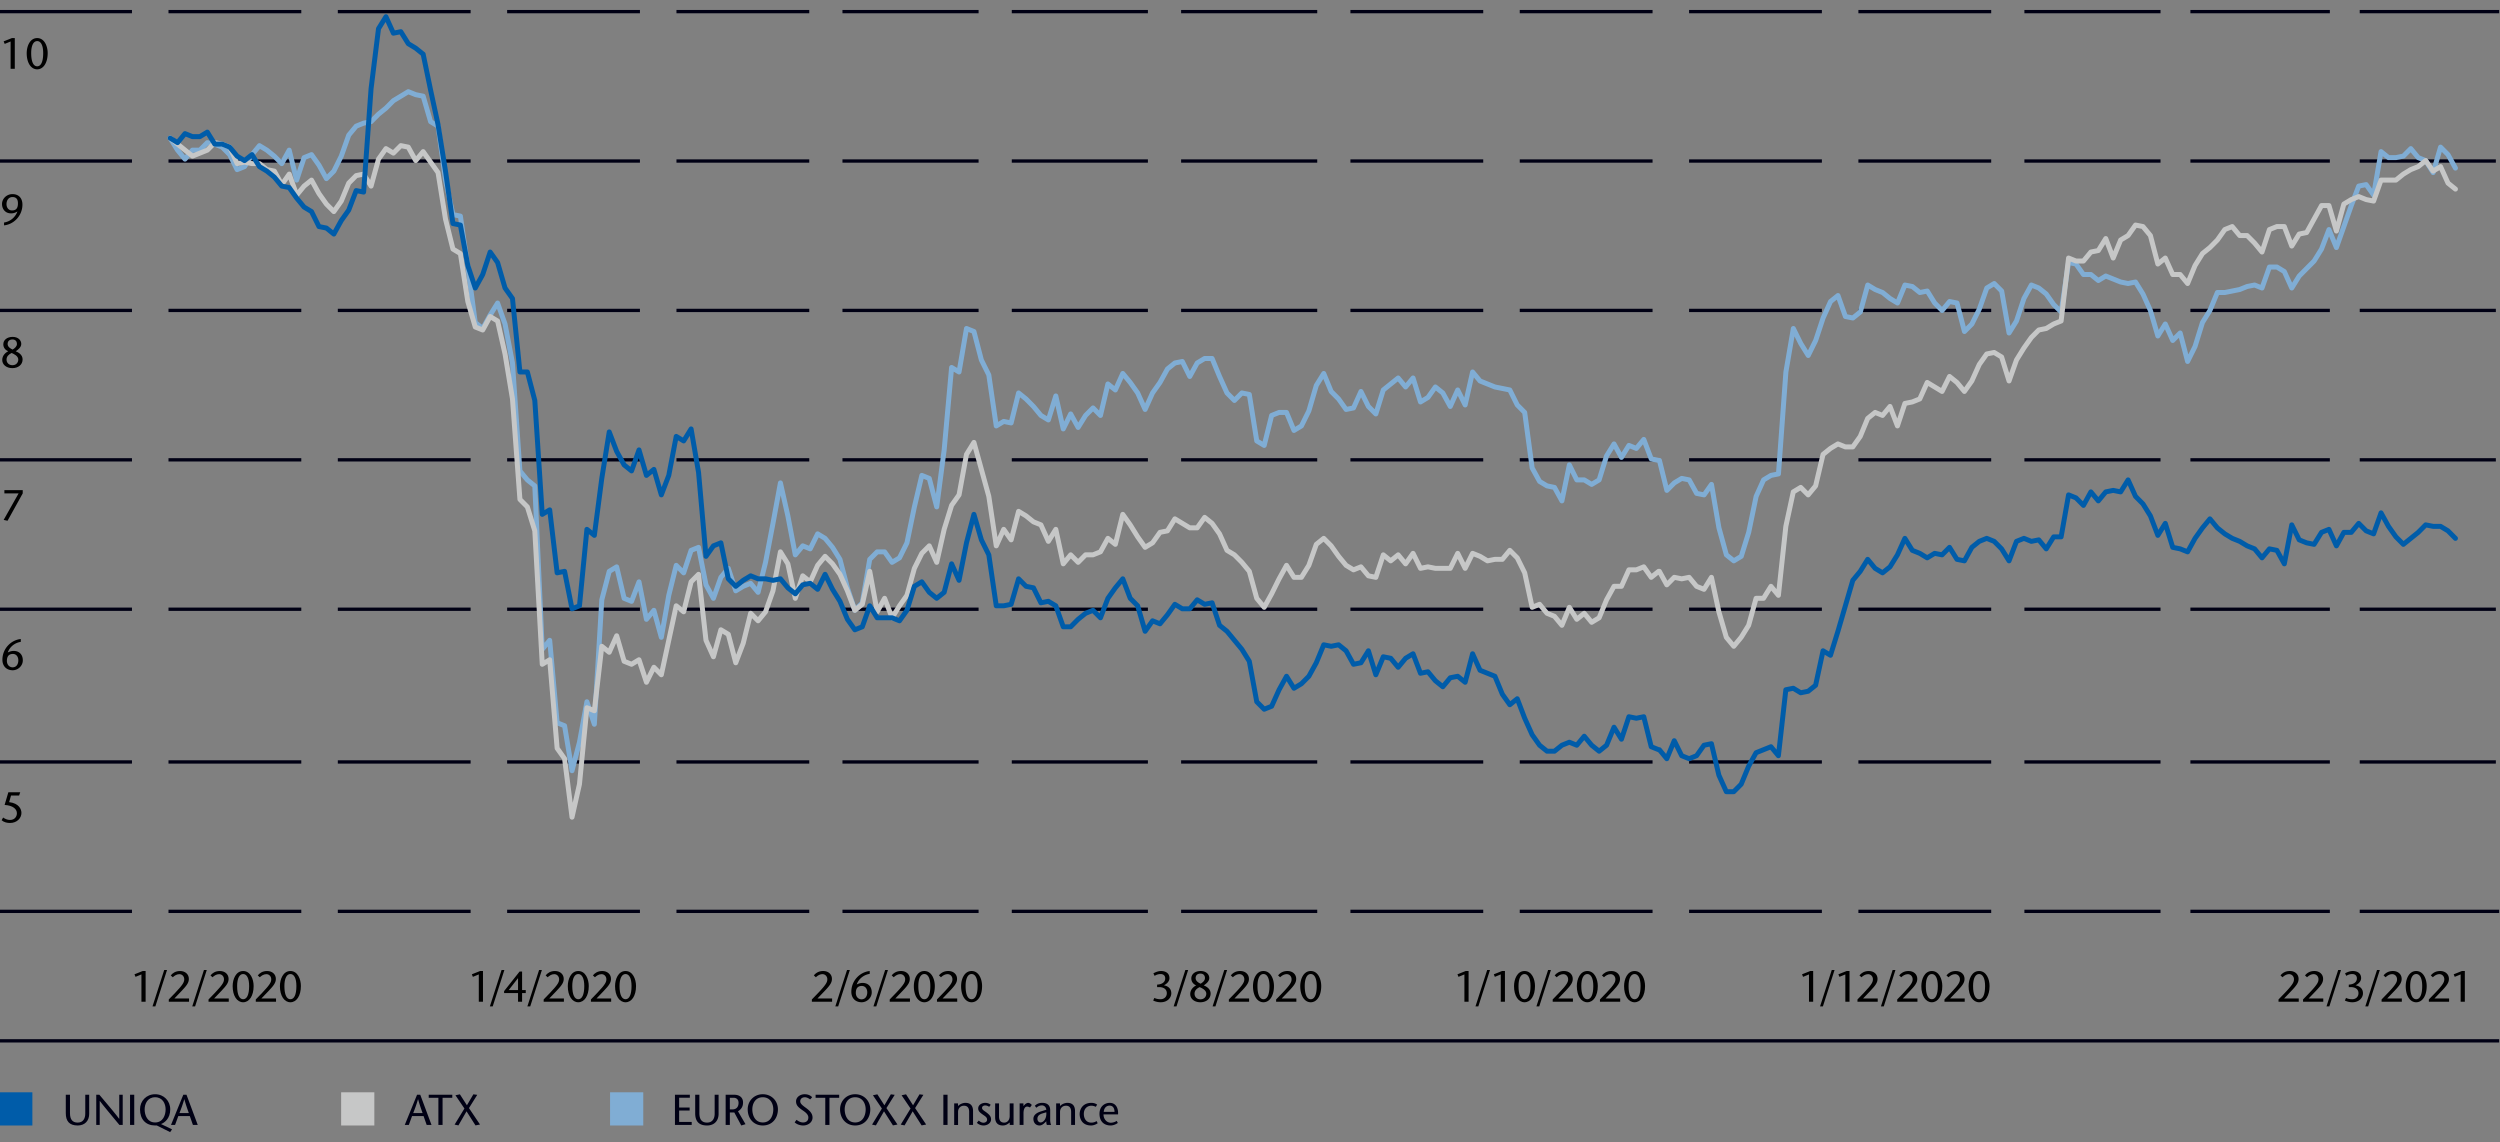 <svg version="1.0" xmlns="http://www.w3.org/2000/svg" xmlns:xlink="http://www.w3.org/1999/xlink" width="753" height="344" viewBox="0 0 753 344"><rect x="0" y="0" width="753" height="344" fill="#808080" stroke="none"/><style>.st16{fill:none;stroke:#000014;stroke-miterlimit:10}.st18{fill:#000014}.st55,.st56,.st57{fill:none;stroke:#80add4;stroke-width:1.5;stroke-linecap:round;stroke-miterlimit:10}.st56,.st57{stroke:#c6c7c7}.st57{stroke:#005ca9}.st67{display:inline}</style><g id="Grafik"><path class="st16" d="M-.25 313.5h753"/><path fill="#005ca9" d="M-.25 329h10v10h-10z"/><path fill="#c6c7c7" d="M102.75 329h10v10h-10z"/><path fill="#80add4" d="M183.75 329h10v10h-10z"/><g id="europakarte"><defs><path id="SVGID_1_" d="M828.25-461h752V543h-752z"/></defs><clipPath id="SVGID_2_"><use xlink:href="#SVGID_1_" overflow="visible"/></clipPath><g stroke="#fff" stroke-linecap="round" stroke-linejoin="round" stroke-miterlimit="10" clip-path="url(#SVGID_2_)"><path d="M812.388 211.406c7.321-1.933 8.792 8.807 1.689 9.187-5.619-.372-8.116-7.491-1.689-9.187m-77.681 12.649c-.188-.463-.364-6.235.844-4.946 1.468 1.565.209 4.882 1.534 7.016-1-.749-2.156-1.522-2.378-2.07M851.309-29.226c-2.682-.549-6.117-.594-8.643-1.651-.728-.305-1.985-.109-2.612-.624-1.023-.839-.905-3.87-1.866-4.441-2.692-1.598-12.472 4.158-13.836 2.12-.365-1.092-.834-8.308-4.927-6.505-1.385.61-.51 3.308-.972 3.507-3.545 1.533-5.025-7.946-7.737-10.913-2.205-2.413-5.317-3.988-8.758-4.556-3.28-.54-7.013.679-9.091.221-.781-.172-3.305-2.236-4.7-2.606-3.129-.83-5.553.936-8.054.471-5.551-1.031-.154-.836-3.207-3.573-1.949-1.747-1.542-1.278-3.993-2.906a5.346 5.346 0 011.419-1.414c-.35-1.554-1.023-2.084-2.018-1.591.532.713-3.112-1.582-3.126-1.591-1.292-.717-2.048-1.889-3.609-2.6-1.415-.645-4.519.281-5.438-1.641-1.066-2.229 1.447-3.286 1.419-5.301-.019-1.382-2.436-1.711-2.484-3.18-.068-2.103 5.87-9.163.801-7.187-3.314 1.293-4.203 6.602-8.336 8.057-2.331.821-9.547 1.375-11.238-.992-1.807-2.526 1.629.437 1.079-3.589l1.021-2.297a3.417 3.417 0 00-1.997-1.44c.123-2.66 3.344-6.116 1.549-8.731-3.416-4.974-12.351.284-15.071-4.76-.736-1.363.934-3.58-.426-5.079-1.332-1.47-2.801-.768-4.408-1.106-4.366-.915-5.412-.233-6.458-5.141-.517-2.429.554-9.125-3.342-9.79-3.366-.575-4.4 4.557-8.413 3.659-6.603-1.479-6.48-13.145-7.197-18.15-7.5 1.321-24.254-.483-28.827 7.016-1.803 2.956-1.748 8.726-2.283 12.076-.343 2.139-1.167 4.794-1.014 6.967.092 1.298 1.616 3.049 1.616 3.628 0 .462-2.113-.517-2.128 0-.086 2.725-.764 2.178.088 4.959 1.22 3.984 4.114 2.604-.754 5.688-1.7 1.076-4.332 1.464-6.246 2.6-1.936 1.147-3.423 2.619-5.524 3.52-2.617 1.122-5.566 1.567-8.342 2.118-6.58 1.304-15.637 1.344-21.441 5.031-4.969 3.155-8.312 12.457-.352 13.899-8.508 0-11.061 8.173-19.334 3.946-4.659-2.381-8.395-4.356-13.657-5.975-1.726-.531-7.314-3.512-9.186-3.022.694-.182 4.01 2.84 3.768 3.609-.31.985-4.874.207-5.327-.131-1.308-.978-1.881-4.986-2.277-6.513-.949-3.658-.197-3.938.384-6.228.784-3.094 3.542-3.535-1.658-5.046-2.805-.815-13.959 2.193-16.675-2.056.581 1.705 1.311 3.44 1.172 5.159-.092 1.139-1.738 2.764-1.905 4.424-.381 3.765 1.38 3.396 2.571 5.825.543 1.11 1.481 3.163 2.113 4.241.383.654 1.113 3.104 1.215 3.43.267.844 1.244-.138 1.104 2.919-.069 1.524-1.774 5.029-2.126 6.727.057-.277-.226 2.824-.43 4.065-.872 5.315-1.313 4.98 1.937 9.012 1.928 2.39 5.493 4.847 1.135 5.844-.428.098-11.056-1.321-10.935-1.25-1.566-.901-2.121-5.797-3.575-5.805-2.746-.014-.557 8.687-5.422 9.2-3.651.385-3.9-2.699-4.859-5.286-1.456-3.929-.073-5.523-4.591-4.529-.491.108-10.459 6.25-10.288 6.42-1.699-3.383-3.967-14.153-7.46-15.739-1.423-.645-3.222 1.184-2.75 1.434-2.201-1.166-.852-4.05-2.916-5.485.256.178-9.309-.05-8.672-.301-3.048 1.201-.776 4.025-2.837 5.829-3.133 2.744-3.663-2.433-6.233-2.581-3.409-.197-1.321 4.121-3.189 4.121-3.71-1.232-.328-5.415-5.676-5.405.164 0-9.104 3.91-8.802 2.641.681-2.857 2.33-2.113-1.699-2.233-2.718-.08-8.171 1.963-10.42 3.299-3.401 2.02-7.387 8.693-1.464 10.497 3.557 1.083 8.884-4.527 11.857-3.175 2.677 1.216-3.12 2.487-3.263 2.723-2.194 3.658 1.781 3.039 5.085 4.182-2.585-.765-6.294-.011-8.677-.865 1.226 2.036 5.322 6.715 5.322 9.188 0-2.194-15.684-.074-14.544 1.061 4.785 2.979 6.795.938 8.624 7.007.626 2.075-1.478 3.894.599 5.716 1.439 1.262 4.794.438 6.136-.497 2.151-1.498 1.716-4.96 5.526-3.259 2.946 1.316 1.079 3.505 3.007 5.589 2.425 2.617 5.34 1.457 8.357 3.887 3.241 2.609 3.128 3.828 6.443 4.074 1.564.117 4.378-5.316 7.539-.905 1.719 2.4-.369 6.228-.823 8.782 0-2.924 4.796-.48 6.044-.511 1.917-.049 3.681-.904 5.309-.904.441.439.494 2.371 1.564 2.036-13.107 8.939 6.457 1.309 9.65 5.91 4.605 6.634-14.721 12.978 1.558 13.966-2.781 8.31 10.338 4.91 5.625 12.283-2.897 4.532-5.571 3.492-3.3 9.261 1.505 3.821 4.249 4.366 5.75 7.65 1.531 3.35 0 7.229 2.467 10.339 3.556 4.479 1.212.556 3.541 1.164.224.058 1.333-.58 2.081-.369 2.108.596 1.525 2.589 2.46 3.317-.081.706.097 1.353.533 1.945 1.2.056 2.382-.06 3.547-.353 1.652 1.066 1.54 3.794 3.547 4.593 1.285.64 2.864-6.76 2.484 1.945-.112 2.537-.078 4.272.118 6.714.215 2.689.728 3.005-.41 5.722-.892 2.128-3.283 2.887-2.74 5.598.333 1.662 2.861 2.384 3.453 3.765 1.7 3.961-1.357 4.094-5.744 2.41 7.931 5.266 12.596 12.867 12.238 22.175-.185 4.836-.014 6.519 2.556 10.429 1.021 1.552 5.788 6.268.46 7.329 2.222-.737-3.691-10.398-3.911-11.19-.568-2.035.295-4.022.173-5.051-.333-2.784-4.448-15.9-8.703-16.164-4.272-.264-6.863 15.952-7.587 19.02-.786 3.338-1.203 6.957-2.32 10.206-.64 1.858-4.515 6.982-3.584 8.952 1.947 4.117 2.951-2.258 4.544-2.423 1.689-.173 4.528 1.698 4.019 3.785-.736 3.019-1.695-.137-3.206.694-.888.488-2.198-.306-3.586.798-1.201.953-1.634 3.479-2.14 4.921-1.118 3.187-1.784 6.563-2.563 9.841-2.906 12.233-4.909 37.292-20.446 39.872 1.951 1.943 3.991 3.805 6.031 5.654.065.033 3.956-2.211 5.676 1.061 1.214 2.309-.272 2.916-1.24 4.882-.586 1.193-3.783 3.206-1.755 4.622 1.854 1.294 4.858-2.703 5.479-2.084 1.151 2.293-.407 2.64 1.983 4.628 1.622 1.351 4.883 1.69 6.841 2.13 3.077.693 6.564.875 8.827 3.25 5.254 5.511 1.461 9.203 10.952 8.462 9.102-.709 6.957 6.776 14.492 7.394 2.456.201 2.828-.788 5.585-.223 1.469.301 2.574 1.683 4.001 1.747.793.036 2.566-1.373 4.206-1.347 2.587.041 5.351 2.341 8.032 2.585-1.878-8.581 3.963-8.29 10.022-3.932 1.747 1.255 4.014 4.499 5.942 5.345 1.109.486 2.326-.281 3.504.22 4.545 1.937 4.093 2.946 6.075 7.201 2.751-6.852 14.29-2.178 8.513 5.301 2.944 1.257 5.192 2.595 7.594 4.192 2.459 1.634.77 2.214 4.074 2.877 2.655.532 5.484-2.196 8.571-1.466 2.225.527 4.078 2.589 6.02 3.686 7.247 4.097 4.099-.657 9.475-3.113 4.814-2.201 11.259 1.983 16.06 2.307-3.138-2.606-5.957-5.576-5.672-9.945.149-2.275 2.116-3.756 1.264-6.233-1.108-3.226-3.222-1.147-2.383-5.053.532-2.473 3.819-6.161 4.584-8.534.164-.51-1.002-1.225-.631-2.042.779-1.719 3.024-2.934 4.637-3.733 2.772-1.375 5.976-1.004 8.778-2.094 5.885-2.287 9.118-10.105 14.965-11.843 4.542-1.351 11.069 4.204 16.139 5.21 1.457.289 6.337.521 7.185 1.789.631.945-.546 2.435-.126 3.018.974 1.356-.828 1.97 1.225 3.089 1.374.748 6.526-.965 6.54-2.437 0-.132-.071-.28-.181-.436 3.013 1.751 8.258.471 9.081-2.85.338-1.361-2.333-2.976-1.161-4.263 1.251-1.372 5.542.914 6.057 2.34 1.903 5.262-3.948 2.637-5.822 5.429-3.196 4.761 7.066 1.353 7.417 1.479 3.245 1.157.891 5.449 5.032 7.892 4.127 2.435 7.662.058 11.587 3.55 1.016.904-1.396 1.973-.049 2.65 1.153.577 4.107 1.122 5.188.044.372-.37-1.463-1.804-1.558-1.96-1.123-1.847 7.31 2.149 7.248 2.125 3.31 1.267 2.034 1.658 6.415-1.006 1.826-1.11 3.042-1.98 5.222-2.319 1.404-.218 3.889 1.097 5.177.375 4.084-2.288-.706-2.404.2-5.345.494-1.603 6.301-6.019 7.184-6.626 1.592-1.095 2.634.097 4.668-1.503 1.22-.96.882-2.776 2.601-3.743 1.299-.731 3.536.603 4.704-.497 1.431-1.348-.367-3.141.709-4.595.766-1.034 2.694-1.403 3.837-1.727 4.143-1.176 1.62-.321 2.295.989.488-.885 3.939-3.064 3.934-3.061 4.098-2.828 1.522.056 3.536-4.449 1.265-2.828 7.985-10.831 5.832-14.02-1.968-2.915-6.872-.364-9.592-.102-3.314.319-5.303-.06-8.224-1.663-2.527-1.386-5.595-3.761-7.203-6.225-.94-1.44-1.404-2.37-1.782-3.964-.362-1.528 1.691-1.255 1.691-2.178-.203-.608-2.523-1.678-2.422-2.278.334-1.996.958-1.913 1.845-3.952.754-1.729 2.002-3.379 2.732-4.347.887-1.175 1.662 1.113 2.746-1.426.473-1.106-.423-4.18-.932-5.21-1.195-2.411-3.012-3.324-5.222-4.916-2.831-2.04-11.736-7.708-6.078-10.856 2.911-1.619 4.138 1.363 6.543.914 1.612-.301 3.768-2.669 4.933-3.706 4.804-4.271 7.177-6.424 2.95-11.093-3.618-4.001-2.922-8.087-6.977-12.083-3.266-3.22-4.403-2.373-.186-5.894 3.434-2.868 6.938-2.174 4.622-7.012-.495-1.033-2.112-2.578-2.345-3.037.043.085-1.316 1.046-1.498.68-.307-.918 1.287-2.501.736-3.266-.042-.058-2.309-1.707-2.155-1.066-.088-.369-1.505-.675-1.589-1.967-.076-1.15 2.125-1.51 2.177-2.201.195-2.518-.854-2.762-1.653-5.636-.89-3.204 2.755-1.608-.653-4.159-3.9-2.917-15.115-.177-16.464 4.557-.972 3.406 3.276 2.252-.252 6.147-2.16 2.385-6.214 3.043-9.238 2.29-1.261 0 5.446-5.606 5.322-5.301 2.162-5.3-2.511-10.832 1.419-15.903 2.64-3.404 8.527-3.288 10.288-7.422 2.426-5.692-2.737-6.643 4.002-10.023 5.01-2.513 5.954-4.018 9.117-8.694 1.248-1.845 2.29-3.426 3.909-4.961.699-.662 2.617.443 2.887.127 4.334-5.087-2.595-1.559-3.574-2.159-3.682-2.256 2.816-3.753 2.816-5.036 0-7.026 4.753-.136 8.069.703 2.551.645 5.009-.749 6.756-2.801 2.792-3.283 1.531-3.497 1.849-8.151.336-4.927 3.612-9.628 3.547-14.489-.013-1.002-1.478-1.516-1.352-3.093.127-1.587.587-2.832 1.211-4.325 2.132-5.102 4.596-7.147 5.265-12.758 1.176-9.848 6.874-12.892 12.594-20.478 4.637-6.155-1.44-5.898-7.082-7.053" fill="#e3e7f3"/><path d="M812.388 211.406c7.321-1.933 8.792 8.807 1.689 9.187-5.619-.372-8.116-7.491-1.689-9.187zm-77.681 12.649c-.188-.463-.364-6.235.844-4.946 1.468 1.565.209 4.882 1.534 7.016-1-.749-2.156-1.522-2.378-2.07zM851.309-29.226c-2.682-.549-6.117-.594-8.643-1.651-.728-.305-1.985-.109-2.612-.624-1.023-.839-.905-3.87-1.866-4.441-2.692-1.598-12.472 4.158-13.836 2.12-.365-1.092-.834-8.308-4.927-6.505-1.385.61-.51 3.308-.972 3.507-3.545 1.533-5.025-7.946-7.737-10.913-2.205-2.413-5.317-3.988-8.758-4.556-3.28-.54-7.013.679-9.091.221-.781-.172-3.305-2.236-4.7-2.606-3.129-.83-5.553.936-8.054.471-5.551-1.031-.154-.836-3.207-3.573-1.949-1.747-1.542-1.278-3.993-2.906a5.346 5.346 0 011.419-1.414c-.35-1.554-1.023-2.084-2.018-1.591.532.713-3.112-1.582-3.126-1.591-1.292-.717-2.048-1.889-3.609-2.6-1.415-.645-4.519.281-5.438-1.641-1.066-2.229 1.447-3.286 1.419-5.301-.019-1.382-2.436-1.711-2.484-3.18-.068-2.103 5.87-9.163.801-7.187-3.314 1.293-4.203 6.602-8.336 8.057-2.331.821-9.547 1.375-11.238-.992-1.807-2.526 1.629.437 1.079-3.589l1.021-2.297a3.417 3.417 0 00-1.997-1.44c.123-2.66 3.344-6.116 1.549-8.731-3.416-4.974-12.351.284-15.071-4.76-.736-1.363.934-3.58-.426-5.079-1.332-1.47-2.801-.768-4.408-1.106-4.366-.915-5.412-.233-6.458-5.141-.517-2.429.554-9.125-3.342-9.79-3.366-.575-4.4 4.557-8.413 3.659-6.603-1.479-6.48-13.145-7.197-18.15-7.5 1.321-24.254-.483-28.827 7.016-1.803 2.956-1.748 8.726-2.283 12.076-.343 2.139-1.167 4.794-1.014 6.967.092 1.298 1.616 3.049 1.616 3.628 0 .462-2.113-.517-2.128 0-.086 2.725-.764 2.178.088 4.959 1.22 3.984 4.114 2.604-.754 5.688-1.7 1.076-4.332 1.464-6.246 2.6-1.936 1.147-3.423 2.619-5.524 3.52-2.617 1.122-5.566 1.567-8.342 2.118-6.58 1.304-15.637 1.344-21.441 5.031-4.969 3.155-8.312 12.457-.352 13.899-8.508 0-11.061 8.173-19.334 3.946-4.659-2.381-8.395-4.356-13.657-5.975-1.726-.531-7.314-3.512-9.186-3.022.694-.182 4.01 2.84 3.768 3.609-.31.985-4.874.207-5.327-.131-1.308-.978-1.881-4.986-2.277-6.513-.949-3.658-.197-3.938.384-6.228.784-3.094 3.542-3.535-1.658-5.046-2.805-.815-13.959 2.193-16.675-2.056.581 1.705 1.311 3.44 1.172 5.159-.092 1.139-1.738 2.764-1.905 4.424-.381 3.765 1.38 3.396 2.571 5.825.543 1.11 1.481 3.163 2.113 4.241.383.654 1.113 3.104 1.215 3.43.267.844 1.244-.138 1.104 2.919-.069 1.524-1.774 5.029-2.126 6.727.057-.277-.226 2.824-.43 4.065-.872 5.315-1.313 4.98 1.937 9.012 1.928 2.39 5.493 4.847 1.135 5.844-.428.098-11.056-1.321-10.935-1.25-1.566-.901-2.121-5.797-3.575-5.805-2.746-.014-.557 8.687-5.422 9.2-3.651.385-3.9-2.699-4.859-5.286-1.456-3.929-.073-5.523-4.591-4.529-.491.108-10.459 6.25-10.288 6.42-1.699-3.383-3.967-14.153-7.46-15.739-1.423-.645-3.222 1.184-2.75 1.434-2.201-1.166-.852-4.05-2.916-5.485.256.178-9.309-.05-8.672-.301-3.048 1.201-.776 4.025-2.837 5.829-3.133 2.744-3.663-2.433-6.233-2.581-3.409-.197-1.321 4.121-3.189 4.121-3.71-1.232-.328-5.415-5.676-5.405.164 0-9.104 3.91-8.802 2.641.681-2.857 2.33-2.113-1.699-2.233-2.718-.08-8.171 1.963-10.42 3.299-3.401 2.02-7.387 8.693-1.464 10.497 3.557 1.083 8.884-4.527 11.857-3.175 2.677 1.216-3.12 2.487-3.263 2.723-2.194 3.658 1.781 3.039 5.085 4.182-2.585-.765-6.294-.011-8.677-.865 1.226 2.036 5.322 6.715 5.322 9.188 0-2.194-15.684-.074-14.544 1.061 4.785 2.979 6.795.938 8.624 7.007.626 2.075-1.478 3.894.599 5.716 1.439 1.262 4.794.438 6.136-.497 2.151-1.498 1.716-4.96 5.526-3.259 2.946 1.316 1.079 3.505 3.007 5.589 2.425 2.617 5.34 1.457 8.357 3.887 3.241 2.609 3.128 3.828 6.443 4.074 1.564.117 4.378-5.316 7.539-.905 1.719 2.4-.369 6.228-.823 8.782 0-2.924 4.796-.48 6.044-.511 1.917-.049 3.681-.904 5.309-.904.441.439.494 2.371 1.564 2.036-13.107 8.939 6.457 1.309 9.65 5.91 4.605 6.634-14.721 12.978 1.558 13.966-2.781 8.31 10.338 4.91 5.625 12.283-2.897 4.532-5.571 3.492-3.3 9.261 1.505 3.821 4.249 4.366 5.75 7.65 1.531 3.35 0 7.229 2.467 10.339 3.556 4.479 1.212.556 3.541 1.164.224.058 1.333-.58 2.081-.369 2.108.596 1.525 2.589 2.46 3.317-.081.706.097 1.353.533 1.945 1.2.056 2.382-.06 3.547-.353 1.652 1.066 1.54 3.794 3.547 4.593 1.285.64 2.864-6.76 2.484 1.945-.112 2.537-.078 4.272.118 6.714.215 2.689.728 3.005-.41 5.722-.892 2.128-3.283 2.887-2.74 5.598.333 1.662 2.861 2.384 3.453 3.765 1.7 3.961-1.357 4.094-5.744 2.41 7.931 5.266 12.596 12.867 12.238 22.175-.185 4.836-.014 6.519 2.556 10.429 1.021 1.552 5.788 6.268.46 7.329 2.222-.737-3.691-10.398-3.911-11.19-.568-2.035.295-4.022.173-5.051-.333-2.784-4.448-15.9-8.703-16.164-4.272-.264-6.863 15.952-7.587 19.02-.786 3.338-1.203 6.957-2.32 10.206-.64 1.858-4.515 6.982-3.584 8.952 1.947 4.117 2.951-2.258 4.544-2.423 1.689-.173 4.528 1.698 4.019 3.785-.736 3.019-1.695-.137-3.206.694-.888.488-2.198-.306-3.586.798-1.201.953-1.634 3.479-2.14 4.921-1.118 3.187-1.784 6.563-2.563 9.841-2.906 12.233-4.909 37.292-20.446 39.872 1.951 1.943 3.991 3.805 6.031 5.654.065.033 3.956-2.211 5.676 1.061 1.214 2.309-.272 2.916-1.24 4.882-.586 1.193-3.783 3.206-1.755 4.622 1.854 1.294 4.858-2.703 5.479-2.084 1.151 2.293-.407 2.64 1.983 4.628 1.622 1.351 4.883 1.69 6.841 2.13 3.077.693 6.564.875 8.827 3.25 5.254 5.511 1.461 9.203 10.952 8.462 9.102-.709 6.957 6.776 14.492 7.394 2.456.201 2.828-.788 5.585-.223 1.469.301 2.574 1.683 4.001 1.747.793.036 2.566-1.373 4.206-1.347 2.587.041 5.351 2.341 8.032 2.585-1.878-8.581 3.963-8.29 10.022-3.932 1.747 1.255 4.014 4.499 5.942 5.345 1.109.486 2.326-.281 3.504.22 4.545 1.937 4.093 2.946 6.075 7.201 2.751-6.852 14.29-2.178 8.513 5.301 2.944 1.257 5.192 2.595 7.594 4.192 2.459 1.634.77 2.214 4.074 2.877 2.655.532 5.484-2.196 8.571-1.466 2.225.527 4.078 2.589 6.02 3.686 7.247 4.097 4.099-.657 9.475-3.113 4.814-2.201 11.259 1.983 16.06 2.307-3.138-2.606-5.957-5.576-5.672-9.945.149-2.275 2.116-3.756 1.264-6.233-1.108-3.226-3.222-1.147-2.383-5.053.532-2.473 3.819-6.161 4.584-8.534.164-.51-1.002-1.225-.631-2.042.779-1.719 3.024-2.934 4.637-3.733 2.772-1.375 5.976-1.004 8.778-2.094 5.885-2.287 9.118-10.105 14.965-11.843 4.542-1.351 11.069 4.204 16.139 5.21 1.457.289 6.337.521 7.185 1.789.631.945-.546 2.435-.126 3.018.974 1.356-.828 1.97 1.225 3.089 1.374.748 6.526-.965 6.54-2.437 0-.132-.071-.28-.181-.436 3.013 1.751 8.258.471 9.081-2.85.338-1.361-2.333-2.976-1.161-4.263 1.251-1.372 5.542.914 6.057 2.34 1.903 5.262-3.948 2.637-5.822 5.429-3.196 4.761 7.066 1.353 7.417 1.479 3.245 1.157.891 5.449 5.032 7.892 4.127 2.435 7.662.058 11.587 3.55 1.016.904-1.396 1.973-.049 2.65 1.153.577 4.107 1.122 5.188.044.372-.37-1.463-1.804-1.558-1.96-1.123-1.847 7.31 2.149 7.248 2.125 3.31 1.267 2.034 1.658 6.415-1.006 1.826-1.11 3.042-1.98 5.222-2.319 1.404-.218 3.889 1.097 5.177.375 4.084-2.288-.706-2.404.2-5.345.494-1.603 6.301-6.019 7.184-6.626 1.592-1.095 2.634.097 4.668-1.503 1.22-.96.882-2.776 2.601-3.743 1.299-.731 3.536.603 4.704-.497 1.431-1.348-.367-3.141.709-4.595.766-1.034 2.694-1.403 3.837-1.727 4.143-1.176 1.62-.321 2.295.989.488-.885 3.939-3.064 3.934-3.061 4.098-2.828 1.522.056 3.536-4.449 1.265-2.828 7.985-10.831 5.832-14.02-1.968-2.915-6.872-.364-9.592-.102-3.314.319-5.303-.06-8.224-1.663-2.527-1.386-5.595-3.761-7.203-6.225-.94-1.44-1.404-2.37-1.782-3.964-.362-1.528 1.691-1.255 1.691-2.178-.203-.608-2.523-1.678-2.422-2.278.334-1.996.958-1.913 1.845-3.952.754-1.729 2.002-3.379 2.732-4.347.887-1.175 1.662 1.113 2.746-1.426.473-1.106-.423-4.18-.932-5.21-1.195-2.411-3.012-3.324-5.222-4.916-2.831-2.04-11.736-7.708-6.078-10.856 2.911-1.619 4.138 1.363 6.543.914 1.612-.301 3.768-2.669 4.933-3.706 4.804-4.271 7.177-6.424 2.95-11.093-3.618-4.001-2.922-8.087-6.977-12.083-3.266-3.22-4.403-2.373-.186-5.894 3.434-2.868 6.938-2.174 4.622-7.012-.495-1.033-2.112-2.578-2.345-3.037.043.085-1.316 1.046-1.498.68-.307-.918 1.287-2.501.736-3.266-.042-.058-2.309-1.707-2.155-1.066-.088-.369-1.505-.675-1.589-1.967-.076-1.15 2.125-1.51 2.177-2.201.195-2.518-.854-2.762-1.653-5.636-.89-3.204 2.755-1.608-.653-4.159-3.9-2.917-15.115-.177-16.464 4.557-.972 3.406 3.276 2.252-.252 6.147-2.16 2.385-6.214 3.043-9.238 2.29-1.261 0 5.446-5.606 5.322-5.301 2.162-5.3-2.511-10.832 1.419-15.903 2.64-3.404 8.527-3.288 10.288-7.422 2.426-5.692-2.737-6.643 4.002-10.023 5.01-2.513 5.954-4.018 9.117-8.694 1.248-1.845 2.29-3.426 3.909-4.961.699-.662 2.617.443 2.887.127 4.334-5.087-2.595-1.559-3.574-2.159-3.682-2.256 2.816-3.753 2.816-5.036 0-7.026 4.753-.136 8.069.703 2.551.645 5.009-.749 6.756-2.801 2.792-3.283 1.531-3.497 1.849-8.151.336-4.927 3.612-9.628 3.547-14.489-.013-1.002-1.478-1.516-1.352-3.093.127-1.587.587-2.832 1.211-4.325 2.132-5.102 4.596-7.147 5.265-12.758 1.176-9.848 6.874-12.892 12.594-20.478 4.637-6.155-1.44-5.898-7.082-7.053z" fill="none" stroke-width=".5"/></g></g><path class="st16" d="M50.75 3.5h40M101.75 3.5h40M203.75 3.5h40M253.75 3.5h41M304.75 3.5h41M355.75 3.5h41M406.75 3.5h40M457.75 3.5h40M508.75 3.5h40M559.75 3.5h40M609.75 3.5h41M659.75 3.5h42M710.75 3.5h42M50.75 48.5h40M101.75 48.5h40M203.75 48.5h40M253.75 48.5h41M304.75 48.5h41M355.75 48.5h41M406.75 48.5h40M457.75 48.5h40M508.75 48.5h40M559.75 48.5h40M609.75 48.5h41M659.75 48.5h42M710.75 48.5h41M50.75 93.5h40M101.75 93.5h40M203.75 93.5h40M253.75 93.5h41M304.75 93.5h41M355.75 93.5h41M406.75 93.5h40M457.75 93.5h40M508.75 93.5h40M559.75 93.5h40M609.75 93.5h41M659.75 93.5h42M710.75 93.5h41M50.75 138.5h40M101.75 138.5h40M203.75 138.5h40M253.75 138.5h41M304.75 138.5h41M355.75 138.5h41M406.75 138.5h40M457.75 138.5h40M508.75 138.5h40M559.75 138.5h40M609.75 138.5h41M659.75 138.5h42M710.75 138.5h41M50.75 183.5h40M101.75 183.5h40M203.75 183.5h40M253.75 183.5h41M304.75 183.5h41M355.75 183.5h41M406.75 183.5h40M457.75 183.5h40M508.75 183.5h40M559.75 183.5h40M609.75 183.5h41M659.75 183.5h42M710.75 183.5h41M50.75 229.5h40M101.75 229.5h40M203.75 229.5h40M253.75 229.5h41M304.75 229.5h41M355.75 229.5h41M406.75 229.5h40M457.75 229.5h40M508.75 229.5h40M559.75 229.5h40M609.75 229.5h41M659.75 229.5h42M710.75 229.5h41M50.75 274.5h40M-.25 3.5h40M-.25 48.5h40M-.25 93.5h40M-.25 138.5h40M-.25 183.5h40M-.25 229.5h40M-.25 274.5h40M101.75 274.5h40M203.75 274.5h40M253.75 274.5h41M304.75 274.5h41M355.75 274.5h41M406.75 274.5h40M457.75 274.5h40M508.75 274.5h40M559.75 274.5h40M609.75 274.5h41M659.75 274.5h42M710.75 274.5h42M152.75 3.5h40M152.75 48.5h40M152.75 93.5h40M152.75 138.5h40M152.75 183.5h40M152.75 229.5h40M152.75 274.5h40"/><path class="st55" d="M499.589 138.674l-2.241-.451m.001 0l-2.241-5.87m0 .001l-2.243 2.708m-.001 0l-2.241-.904m.001 0l-2.241 3.612m0 0l-2.243-4.063m-.001.001l-2.241 3.612m0 0l-2.241 7.224m.001 0l-2.243 1.354m-.001 0l-2.241-1.354m0 0h-2.241m0 0l-2.243-4.516m0 0l-2.241 10.836m0 0l-2.243-4.063m0 .001l-2.241-.453m0 0l-2.241-1.354m0-.001l-2.241-4.063m.001.001l-2.243-16.706m-.001 0l-2.241-2.258m0 0l-2.243-4.513m0 0l-2.241-.453m0 0l-2.241-.451m0 0l-2.243-.904m0 .001l-2.241-.904m0 0l-2.241-2.708m0 0l-2.243 9.933m0-.001l-2.241-4.513m0 0l-2.241 4.966m0 0l-2.243-4.065m0 0l-2.241-1.805m0 0l-2.241 3.159m0 0l-2.243 1.357m0 0l-2.241-7.224m0 0l-2.241 2.708m0 0l-2.243-2.708m0 0l-2.241 1.805m0 0l-2.241 1.807m0 0l-2.243 7.224m0 0l-2.241-2.258m0 0l-2.241-4.516m0 0l-2.243 4.966m0 .001l-2.241.451m0-.001l-2.241-3.159m0 0l-2.243-2.258m0 0l-2.241-5.419m0 0l-2.241 3.612m0 0l-2.243 7.677m0 0l-2.241 4.516m0 0l-2.241 1.354m0 0l-2.243-5.419m0 0h-2.241m0 0l-2.241.904m0-.001l-2.243 9.029m0 0l-2.241-1.354m0 0l-2.241-13.995m0 0l-2.243-.453m0 0l-2.241 2.258m0 0l-2.241-2.258m0 0l-2.243-4.966m0 0l-2.241-5.417m0 0h-2.241m0 0l-2.243 1.354m0 0l-2.241 4.063m0 0l-2.241-4.513m0 0l-2.243.451m0-.001l-2.241 1.805m0 0l-2.241 4.065m0 0l-2.243 3.159m0 0l-2.241 4.966m0 0l-2.241-4.966m0 0l-2.243-3.159m0 0l-2.241-2.711m0 0l-2.241 4.969m0 0l-2.243-1.807m0 0l-2.241 9.482m0-.001l-2.241-2.258m0 .001l-2.243 2.258m0-.001l-2.241 3.612m0 .001l-2.241-4.063m0 0l-2.243 4.513m0 0l-2.241-9.933m0 .001l-2.241 7.224m0 0l-2.243-1.354m0-.001l-2.241-2.708m0 0l-2.241-2.258m0 0l-2.243-1.807m0 0l-2.241 9.031m0 0l-2.241-.453m0 0l-2.243 1.357m-.001 0l-2.241-15.352m.001 0l-2.241-4.516m0 .001l-2.243-8.578m-.001-.001l-2.241-.904m.001.001l-2.241 13.094m0 0l-2.243-1.354m-.001-.001l-2.241 24.831m.001.001l-2.243 17.159m-.001 0l-2.241-8.578m0-.001l-2.241-.904m.001.001l-2.243 9.482m-.001 0l-2.241 10.836m0 0l-2.241 4.513m.001 0l-2.243 1.354m-.001 0l-2.241-3.159m0 0h-2.241m.001 0l-2.243 2.258m-.001 0l-2.241 13.092m0-.001l-2.241 2.258m0 0l-2.243-6.771m0 0l-2.241-8.578m0 0l-2.241-3.612m0 0l-2.243-2.711m0 0l-2.241-1.354m0 0l-2.241 4.516m0-.001l-2.243-.904m0 .001l-2.241 2.711m0 0l-2.241-11.74m0 0l-2.243-9.933m0 0l-2.241 12.19m0 .001l-2.241 11.737m0 0l-2.243 9.031m0 0l-2.241-2.708m0 0l-2.241.901m0 0l-2.243 1.354m0 0l-2.241-6.771m0 0l-2.241 2.708m0 .001l-2.243 6.32m0 0l-2.241-4.063m0 .001l-2.241-11.287m0 0l-2.243.901m0 0l-2.241 6.773m0 .001l-2.241-2.258m0 0l-2.243 9.031m0 0l-2.241 12.641m0 0l-2.241-8.128m0 0l-2.243 2.711m0 0l-2.241-11.289m0 0l-2.241 5.87m0 0l-2.243-.904m0 0l-2.241-9.479m0 0l-2.241 1.354m0 0l-2.243 8.578m0 0l-2.241 37.475m0 0l-2.241-6.773m0-.001l-2.243 12.19m0 .001l-2.241 8.578m0 0l-2.241-13.545m0 0l-2.243-.904m0 .001l-2.241-24.831m0 0l-2.241 2.708m0 0l-2.243-49.214m0 0l-2.241-1.805m0 0l-2.241-2.708m0-.001l-2.243-32.508m0 0l-2.241-11.74m0 0l-2.241-6.32m0 0l-2.243 3.612m0 0l-2.241 4.063m0 0l-2.241-1.805m0 0l-2.243-16.706m0 0l-2.241-15.352m0 0l-2.243-.451m0 0l-2.241-10.386m0 .001l-2.241-16.253m0 0l-2.241-1.354m0 0l-2.243-7.675m0 0l-2.241-.453m0 0l-2.243-.904m0 0l-2.241 1.357m0 0l-2.241 1.354m0 0l-2.243 2.255m0 .001l-2.241 1.807m0 0l-2.241 2.258m0 0l-2.243.451m-.001-.001l-2.241.904m0 0l-2.241 2.708m.001 0l-2.243 6.32m-.001.001l-2.241 4.516m0 0l-2.241 2.258m.001-.001l-2.243-4.063m-.001.001l-2.241-3.161m0-.001l-2.241.904m.001 0l-2.243 6.771m-.001 0l-2.241-9.029m0 0l-2.241 4.063m.001 0l-2.243-2.258m-.001 0l-2.241-1.805m0 0l-2.241-1.354m.001 0l-2.243 2.708m-.001 0l-2.241 3.612m0 0l-2.241.904m.001 0l-2.243-4.516m-.001 0l-2.241-2.258m0 0l-2.241-.901m0 0l-2.243-.453m0 0l-2.241 2.258m0 0h-2.241m0 0l-2.243 2.708m0 .001l-2.241-2.708m0-.001l-2.241-3.612M739.579 50.632l-2.241-4.063m0 0l-2.241-2.258m0 .001l-2.241 7.675m0-.001l-2.241-3.612m0 0l-2.239-.904m.001.001l-2.241-2.708m0-.001l-2.241 2.258m0 0l-2.241.451m0 0h-2.241m.001 0l-2.241-1.805m-.001 0l-2.241 13.094m.001 0l-2.241-3.161m0-.001l-2.241.451m0 0l-2.241 5.87m0 0l-2.238 6.32m0 0l-2.241 6.323m0 0l-2.241-5.419m0 0l-2.241 5.87m0 0l-2.241 3.612m0 0l-2.241 2.258m0 0l-2.241 2.258m.001-.001l-2.241 3.612m-.001 0l-2.241-4.966m.001 0l-2.241-1.357m0 .001h-2.241m0 0l-2.239 6.323m.001-.001l-2.241-.904m0 .001l-2.241.451m0-.001l-2.241.904m0 0l-2.241.453m0 0l-2.241.451m0 0h-2.241m0 0l-2.241 5.417m.001 0l-2.241 3.612m0 0l-2.241 7.224m0 0l-2.241 4.516m0-.001l-2.238-8.578m0 0l-2.241 2.258m0 0l-2.241-4.966m0 0l-2.241 3.612m0 0l-2.241-7.677m0 0l-2.241-4.966m0-.001l-2.241-3.612m0 0l-2.241.453m0 0l-2.241-.453m.001 0l-2.241-.904m0 .001l-2.241-.901m0-.001l-2.239 1.354m0 .001l-2.241-1.807m.001-.001h-2.241m0 0l-2.241-3.159m0 0l-2.241-.453m0 0l-2.241 14.901m0 .001l-2.241-2.258m0 0l-2.241-3.161m0-.001l-2.241-1.805m0 0l-2.241-.904m.001.001l-2.238 4.063m-.001-.001l-2.241 6.773m0 .001l-2.241 3.612m0 0L602.9 87.656m.001 0l-2.241-2.258m0 0l-2.241 1.354m0 0l-2.241 6.32m0 .001l-2.241 4.516m0 0l-2.241 2.258m0-.001l-2.241-8.581m0 .001l-2.241-.451m.001 0l-2.241 2.708m0 .001l-2.238-2.258m-.001 0l-2.241-3.61m0 0l-2.241.451m0 0l-2.241-1.807m.001-.001l-2.241-.451m0 .001l-2.241 5.417m0 0l-2.241-1.354m0-.001l-2.241-1.805m0 .001l-2.241-.904m0 0l-2.241-1.354m0 0l-2.238 8.128m0 0l-2.241 1.805m0-.001l-2.241-.451m0 .001l-2.241-6.32m0-.001l-2.241 1.805m0 0l-2.241 4.966m.001 0l-2.241 6.773m0 .001l-2.241 4.516m0-.001l-2.241-3.614m0 0l-2.241-4.513m0 0l-2.241 13.094m0 0l-2.239 30.701m.001 0l-2.241.451m0-.001l-2.241 1.354m0 .001l-2.241 4.966m0 0l-2.241 10.836m0 0l-2.241 7.224m0 0l-2.241 1.357m.001 0l-2.241-1.807m0-.001l-2.241-8.128m0 .001l-2.241-13.092m0 0l-2.238 3.159m0 0l-2.241-.451m0 .001l-2.241-4.065m0 0l-2.241-.451m0 0l-2.241 1.354m0 0l-2.241 2.258m0 0l-2.241-9.029"/><path class="st56" d="M499.589 172.085l-2.241 1.807m.001 0l-2.241-3.161m0 0l-2.243.904m-.001-.001h-2.241m.001 0l-2.241 4.966m0 0h-2.243m-.001 0l-2.241 4.063m0 0l-2.241 5.419m.001 0l-2.243 1.354m-.001 0l-2.241-2.711m0 .001l-2.241 1.807m0 0l-2.243-3.612m0 0l-2.241 5.419m0 0l-2.243-2.711m0 0l-2.241-.904m0 .001l-2.241-2.708m0-.001l-2.241.904m.001 0l-2.243-10.386m-.001 0l-2.241-4.513m0 0l-2.243-2.258m0 0l-2.241 2.708m0 .001h-2.241m0 0l-2.243.453m0 0l-2.241-1.357m0 0l-2.241-.901m0 0l-2.243 4.513m0 0l-2.241-4.513m0 0l-2.241 4.513m0 0h-2.243m0 0h-2.241m0 0l-2.241-.451m0 .001l-2.243.451m0-.001l-2.241-4.513m0 0l-2.241 3.159m0 0l-2.243-2.708m0-.001l-2.241 1.807m0 .001l-2.241-1.807m0-.001l-2.243 6.773m0 .001l-2.241-.453m0 0l-2.241-2.708m0 0l-2.243.904m0-.001l-2.241-1.354m0 0l-2.241-2.711m0 0l-2.243-3.159m0 0l-2.241-2.258m0 0l-2.241 1.805m0 0l-2.243 6.323m0 0l-2.241 3.612m0 0h-2.241m0 0l-2.243-3.612m0 0l-2.241 4.063m0 0l-2.241 4.516m0-.001l-2.243 4.063m0 0l-2.241-2.708m0-.001l-2.241-8.128m0 .001l-2.243-2.708m0-.001l-2.241-2.258m0 0l-2.241-1.354m0 0l-2.243-4.966m0 0l-2.241-3.161m0 0l-2.241-1.805m0 0l-2.243 3.159m0 0h-2.241m0 0l-2.241-1.354m0 0l-2.243-1.354m0-.001l-2.241 3.612m0 0l-2.241.451m0 0l-2.243 3.161m0 0l-2.241 1.354m0 .001l-2.241-3.161m0-.001l-2.243-3.61m0 .001l-2.241-3.161m0-.001l-2.241 9.029m0 0l-2.243-1.805m0 0l-2.241 4.063m0 0l-2.241.904m0-.001h-2.243m0 0l-2.241 2.258m0 0l-2.241-2.258m0 0l-2.243 2.708m0 .001l-2.241-10.383m0 0l-2.241 3.612m0 0l-2.243-4.966m0 0l-2.241-.904m0 0l-2.241-1.807m0 0l-2.243-1.354m0 0l-2.241 8.578m0 0l-2.241-3.159m0 0l-2.243 4.966m-.001 0l-2.241-14.901m.001 0l-2.241-8.125m0 0l-2.243-8.128m-.001 0l-2.241 3.612m.001 0l-2.241 12.19m0 0l-2.243 3.161m-.001.001l-2.241 7.224m.001 0l-2.243 9.932m-.001 0l-2.241-4.966m0 0l-2.241 2.258m.001 0l-2.243 4.513m-.001 0l-2.241 8.128m0 0l-2.241 3.161m.001 0l-2.243 3.612m-.001 0l-2.241-5.87m0 0l-2.241 4.063m.001 0l-2.243-12.19m-.001 0l-2.241 9.932m0 0l-2.241 1.807m0 0l-2.243-5.87m0 .001l-2.241-4.966m0-.001l-2.241-3.161m0 0l-2.243-2.258m0 0l-2.241 2.711m0 0l-2.241 4.966m0 0l-2.243-1.807m0 0l-2.241 6.773m0 0l-2.241-10.386m0 .001l-2.243-3.612m0 0l-2.241 11.74m0 0l-2.241 6.32m0 0l-2.243 2.708m0 0l-2.241-2.258m0 .001l-2.241 9.031m0 0l-2.243 5.87m0 0l-2.241-8.578m0 0l-2.241-1.354m0-.001l-2.243 8.125m0 .001l-2.241-4.966m0-.001l-2.241-19.865m0 0l-2.243 2.258m0 0l-2.241 9.029m0 0l-2.241-1.805m0 0l-2.243 10.383m0 0l-2.241 10.385m0 .001l-2.241-2.258m0 0l-2.243 4.516m0 0l-2.241-6.773m0-.001l-2.241 1.354m0 0l-2.243-.901m0 0l-2.241-7.677m0 0l-2.241 4.966m0 0l-2.243-1.805m0 .001l-2.241 19.414m0 0l-2.241-.904m0 0l-2.243 23.026m0 .001l-2.241 9.932m0 0l-2.241-17.607m0 0l-2.243-3.161m0 0l-2.241-26.638m0-.001l-2.241 1.354m0 0l-2.243-40.183m0 0l-2.241-7.224m0 0l-2.241-2.258m0 0l-2.243-30.25m0 0l-2.241-13.545m0 0l-2.241-9.933m0 .001l-2.243-1.354m0 0l-2.241 4.063m0-.001l-2.241-.904m0 .001l-2.243-7.675m0 0l-2.241-14.448m0 0l-2.243-1.354m0 0l-2.241-9.029m0 0l-2.241-13.998m0 0l-2.241-3.161m0 0l-2.243-3.159m0 0l-2.241 2.708m0 0l-2.243-4.063m0 .001l-2.241-.453m0 0l-2.241 2.258m0-.001l-2.243-1.354m0 0l-2.241 3.161m0 .001l-2.241 8.125m0 0l-2.243-3.612m-.001 0l-2.241.453m0 0l-2.241 2.258m.001 0l-2.243 5.417m-.001 0l-2.241 3.161m0 0l-2.241-2.258m.001 0l-2.243-3.161m-.001 0l-2.241-4.063m0 0l-2.241 1.805m.001 0L89.36 58.76m0 0l-2.241-6.323m0 0l-2.241 3.161m.001 0l-2.243-4.063m-.001.001l-2.241-.453m0 0l-2.241-1.805m.001 0H75.91m0 0l-2.241-.453m0 0l-2.241.453m.001 0l-2.243-4.966m-.001 0l-2.241-.904m0 0l-2.241-.451m0 0l-2.243 2.255m0 .001l-2.241.904m0-.001l-2.241.904m0 0l-2.243-1.807m0 0l-2.241-1.805m0 0l-2.241-1.805M739.579 56.954l-2.241-1.807m0 0l-2.241-4.966m0-.001l-2.241 1.354m0 .001l-2.241-3.159m0-.001l-2.239 1.805m.001 0l-2.241.904m0 0l-2.241 1.354m0 0l-2.241 1.805m0 0h-2.241m.001 0h-2.241m-.001 0l-2.241 6.323m.001 0l-2.241-.453m0 0l-2.241-.904m0 0l-2.241.904m0 0l-2.238 1.354m0 0l-2.241 8.128m0 0l-2.241-7.675m0 0h-2.241m0 0l-2.241 4.063m0 0l-2.241 4.063m0-.001l-2.241.453m.001 0l-2.241 3.612m-.001 0l-2.241-5.87m.001 0h-2.241m0 0l-2.241.904m0 0l-2.239 6.771m.001 0l-2.241-2.708m0 0l-2.241-2.258m0 0h-2.241m0 0l-2.241-2.708m0-.001l-2.241.904m0 0l-2.241 3.159m0 0l-2.241 2.258m.001 0l-2.241 1.807m0 0l-2.241 3.612m0 0l-2.241 5.417m0 0l-2.238-2.708m0 0h-2.241m0 0l-2.241-4.966m0-.001l-2.241 1.805m0 0l-2.241-8.578m0 0l-2.241-2.708m0-.001l-2.241-.451m0 .001l-2.241 3.159m0 0l-2.241 1.354m.001 0l-2.241 5.419m0 0l-2.241-5.87m0 .001l-2.239 3.612m0 0l-2.241.451m.001-.001l-2.241 2.708m0 .001h-2.241m0 0l-2.241-.901m0-.001l-2.241 18.961m0 .001l-2.241.904m0-.001l-2.241 1.354m0 .001l-2.241.453m0 0l-2.241 2.255m.001 0l-2.238 3.161m-.001 0l-2.241 3.612m0 0l-2.241 6.32m0 .001l-2.241-7.224m.001 0l-2.241-1.354m0 0l-2.241.453m0 0l-2.241 3.159m0 0l-2.241 4.966m0 0l-2.241 3.161m0 0l-2.241-2.708m0 0l-2.241-1.807m.001 0l-2.241 4.516m0-.001l-2.238-1.354m-.001 0l-2.241-1.354m0 0l-2.241 4.966m0 0l-2.241.904m.001 0l-2.241.451m0-.001l-2.241 6.773m0 .001l-2.241-5.87m0 0l-2.241 2.708m0 0l-2.241-.904m0 .001l-2.241 1.807m0 0l-2.238 5.417m0 0l-2.241 3.161m0 0h-2.241m0 0l-2.241-.904m0 .001l-2.241 1.354m0 0l-2.241 1.807m.001 0l-2.241 9.479m0 .001l-2.241 2.711m0 0l-2.241-2.258m0 0l-2.241 1.354m0 0l-2.241 10.383m0 0l-2.239 20.771m.001 0l-2.241-2.711m0 0l-2.241 3.612m0 0h-2.241m0 0l-2.241 8.128m0 0l-2.241 3.612m0 0l-2.241 2.708m.001 0l-2.241-2.708m0 0l-2.241-7.675m0 0l-2.241-10.386m0 .001l-2.238 3.612m0 0l-2.241-.904m0 0l-2.241-2.708m0 0l-2.241.451m0-.001l-2.241-.451m0 .001l-2.241 2.258m0 0l-2.241-4.063"/><path class="st57" d="M499.589 225.814l-2.241-.904m.001 0l-2.241-9.029m0 0l-2.243.451m-.001 0l-2.241-.451m.001 0l-2.241 6.771m0 0l-2.243-3.612m-.001 0l-2.241 5.419m0 .001l-2.241 1.805m.001-.001l-2.243-1.805m-.001.001l-2.241-2.708m0-.001l-2.241 2.708m0 .001l-2.243-.904m0 0l-2.241.904m0 0l-2.243 1.805m0-.001h-2.241m0 0l-2.241-1.805m0 .001l-2.241-3.161m.001-.001l-2.243-4.966m-.001 0l-2.241-5.87m0 0l-2.243 1.807m0 0l-2.241-3.161m0 0l-2.241-5.417m0 0l-2.243-.904m0 0l-2.241-.904m0 .001l-2.241-4.966m0-.001l-2.243 8.578m0 .001l-2.241-1.805m0 0l-2.241.451m0 0l-2.243 2.708m0 0l-2.241-1.805m0 0l-2.241-2.708m0 0l-2.243.451m0-.001l-2.241-5.87m0 0l-2.241 1.354m0 .001l-2.243 2.708m0 0l-2.241-2.708m0 0l-2.241-.451m0 0l-2.243 5.417m0 0l-2.241-7.224m0 0l-2.241 3.612m0 0l-2.243.453m0 0l-2.241-4.065m0 0l-2.241-1.805m0 0l-2.243.451m0 0l-2.241-.451m0 0l-2.241 5.417m0 0l-2.243 4.065m0 0l-2.241 2.255m0 0l-2.241 1.357m0 0l-2.243-3.612m0 0l-2.241 4.063m0 0l-2.241 4.966m0 0l-2.243.904m0-.001l-2.241-2.258m0 .001l-2.241-12.19m0-.001l-2.243-3.612m0 0l-2.241-2.708m0 0l-2.241-2.711m0 0l-2.243-1.805m0 0l-2.241-6.773m0 0l-2.241.453m0 0l-2.243-1.354m0-.001l-2.241 2.708m0 .001h-2.241m0 0l-2.243-1.354m0 0l-2.241 3.159m0 0l-2.241 2.711m0 0l-2.243-.904m0 0l-2.241 3.159m0 0l-2.241-7.675m0 0l-2.243-2.258m0 0l-2.241-5.87m0 .001l-2.241 2.711m0-.001l-2.243 3.159m0 0l-2.241 5.87m0 0l-2.241-2.258m0 .001l-2.243.904m0-.001l-2.241 1.805m0 0l-2.241 2.258m0 0h-2.243m0 0l-2.241-6.32m0-.001l-2.241-1.354m0 0l-2.243.451m0 0l-2.241-4.513m0-.001l-2.241-.453m0 0l-2.243-2.258m0 .001l-2.241 7.677m0 0l-2.241.451m0-.001h-2.243m-.001 0l-2.241-15.352m.001.001l-2.241-4.513m0-.001l-2.243-7.677m-.001 0l-2.241 8.578m.001 0l-2.241 11.289m0 .001l-2.243-4.966m-.001-.001l-2.241 8.578m.001.001l-2.243 1.805m-.001-.001l-2.241-1.805m0 .001l-2.241-3.161m.001-.001l-2.243 1.354m-.001 0l-2.241 7.224m0 .001l-2.241 3.161m.001 0l-2.243-.904m-.001 0h-2.241m0 0h-2.241m.001 0l-2.243-3.612m-.001 0l-2.241 6.32m0 .001l-2.241.904m0-.001l-2.243-3.161m0 0l-2.241-5.417m0 0l-2.241-3.612m0 0l-2.243-4.516m0 0l-2.241 4.516m0 0l-2.241-1.805m0 0l-2.243.451m0 0l-2.241 2.708m0 0l-2.241-1.805m0 0l-2.243-2.711m0 .001l-2.241.453m0 0l-2.241-.453m0 0h-2.243m0 0l-2.241-.901m0-.001l-2.241 1.354m0 .001l-2.243 1.805m0-.001l-2.241-2.258m0 .001l-2.241-10.836m0-.001l-2.243.904m0 0l-2.241 3.161m0 .001l-2.241-25.284m0-.001l-2.243-13.094m0 0l-2.241 3.612m0 0l-2.241-1.354m0 0l-2.243 11.74m0 0l-2.241 5.867m0 0l-2.241-7.675m0 .001l-2.243 1.807m0 0l-2.241-7.677m0 0l-2.241 6.323m0 0l-2.243-1.807m0-.001l-2.241-4.063m0 .001l-2.241-5.87m0 0l-2.243 13.995m0 0l-2.241 17.159m0 0l-2.241-1.807m0 0l-2.243 23.026m0 0l-2.241.904m0 0l-2.241-11.289m0 0l-2.243.453m0 0l-2.241-18.964m0 0l-2.241 1.354m0 0l-2.243-34.313m0 0l-2.241-8.578m0 0h-2.241m0 0l-2.243-22.123m0 0l-2.241-3.161m0 0l-2.241-7.675m0 0l-2.243-3.161m0-.001l-2.241 6.773m0 .001l-2.241 4.063m0 0l-2.243-6.773m0-.001l-2.241-12.19m0 0l-2.243-.451m0 0l-2.241-15.802m0 0l-2.241-13.995m0 0l-2.241-10.386m0 0l-2.243-10.836m0 0l-2.241-1.805m0 0l-2.243-1.357m0 .001l-2.241-3.612m0 0l-2.241.453m0 0l-2.243-4.966m0-.001l-2.241 3.612m0 0l-2.241 18.06m0 .001l-2.243 31.152m-.001-.001l-2.241-.451m0 .001l-2.241 5.87m.001 0l-2.243 3.159m-.001 0l-2.241 4.065m0 0l-2.241-1.807m.001-.001l-2.243-.451m-.001.001l-2.241-4.516m0 0l-2.241-1.354m.001 0l-2.243-2.708m-.001-.001l-2.241-3.161m0 0l-2.241-.451m.001 0l-2.243-2.708m-.001 0l-2.241-1.807m0 0l-2.241-1.354m.001 0l-2.243-3.612m-.001 0l-2.241 1.807m0 0l-2.241-1.357m.001 0l-2.243-2.708m-.001 0l-2.241-.904m0 0h-2.241m0 0l-2.243-3.612m0 0l-2.241 1.357m0 0h-2.241m0 0l-2.243-.904m0 0l-2.241 2.708m0 0l-2.241-1.354M739.579 162.152l-2.241-2.258m0 0l-2.241-1.354m0-.001h-2.241m0 0l-2.241-.451m0 .001l-2.239 2.258m.001 0l-2.241 1.805m0 0l-2.241 1.807m0 0l-2.241-2.258m0 0l-2.241-3.161m.001-.001l-2.241-4.063m-.001.001l-2.241 6.32m.001 0l-2.241-.904m0 .001l-2.241-2.255m0-.001l-2.241 2.708m0 .001h-2.238m0 0l-2.241 4.063m0-.001l-2.241-4.966m0 0l-2.241.904m0 0l-2.241 3.612m0 0l-2.241-.453m0 0l-2.241-.901m.001 0l-2.241-4.516m-.001 0l-2.241 11.737m.001 0l-2.241-4.063m0 .001l-2.241-.451m0 0l-2.239 2.708m.001 0l-2.241-2.708m0 0l-2.241-.904m0 0l-2.241-1.354m0 0l-2.241-.904m0 .001l-2.241-1.354m0-.001l-2.241-1.805m0 0l-2.241-2.711m.001.001l-2.241 2.711m0-.001l-2.241 3.159m0 .001l-2.241 4.065m0 0l-2.238-.904m0 0l-2.241-.453m0 0l-2.241-7.222m0 0l-2.241 3.61m0 0l-2.241-5.867m0-.001l-2.241-3.612m0 0l-2.241-2.258m0 .001l-2.241-4.966m0-.001l-2.241 3.612m.001 0l-2.241-.453m0 0l-2.241.453m0 0l-2.239 2.708m0 .001l-2.241-2.708m.001-.001l-2.241 4.063m0 0l-2.241-2.258m0 0l-2.241-.904m0 .001l-2.241 12.643m0 0h-2.241m0 0l-2.241 3.612m0 0l-2.241-2.708m0 0l-2.241.451m.001-.001l-2.238-.904m-.001.001l-2.241.904m0-.001l-2.241 5.87m0 0l-2.241-3.612m.001 0l-2.241-2.258m0 0l-2.241-.904m0 .001l-2.241.904m0-.001l-2.241 1.805m0 0l-2.241 4.065m0 0l-2.241-.453m0 0l-2.241-3.612m.001 0l-2.241 2.258m0 0l-2.238-.451m-.001 0l-2.241 1.354m0 0l-2.241-1.354m0 0l-2.241-.904m.001.001l-2.241-3.612m0 0l-2.241 4.966m0 0l-2.241 3.612m0 0l-2.241 1.807m0 0l-2.241-1.354m0 0l-2.241-2.711m0 0l-2.238 3.612m0 0l-2.241 2.711m0 0l-2.241 7.675m0 0l-2.241 7.675m0-.001l-2.241 7.224m0 0l-2.241-1.354m.001 0l-2.241 10.385m0 .001l-2.241 1.805m0-.001l-2.241.453m0 0l-2.241-1.357m0 .001l-2.241.453m0 0l-2.239 19.865m.001 0l-2.241-2.708m0-.001l-2.241.904m0 0l-2.241.904m0 0l-2.241 4.063m0-.001l-2.241 5.417m0 0l-2.241 2.258m.001 0h-2.241m0 0l-2.241-4.966m0 0l-2.241-9.482m0 0l-2.238.453m0 0l-2.241 3.159m0 0l-2.241.904m0-.001l-2.241-.904m0 .001l-2.241-4.516m0 0l-2.241 5.419m0 0l-2.241-2.708"/><path d="M4.455 20.726H3.194v-8.229l-1.781.729-.312-.768 2.483-.988h.871v9.256zM8.043 16.02c0-2.08.962-4.551 3.159-4.551s3.159 2.471 3.159 4.524c0 2.978-1.326 4.889-3.159 4.889s-3.159-1.911-3.159-4.862zm4.966-.027c0-2.353-.715-3.614-1.807-3.614-1.093 0-1.808 1.262-1.808 3.614 0 2.691.715 3.979 1.808 3.979 1.092 0 1.807-1.287 1.807-3.979zM1.218 67.023a5.107 5.107 0 004.018-3.302l-.026-.026a3.257 3.257 0 01-1.898.572c-1.807 0-2.717-1.417-2.704-2.848.014-1.56 1.365-2.951 3.159-2.951 1.847 0 3.017 1.21 2.99 3.237-.039 3.237-2.535 5.863-5.538 6.176v-.858zm.741-5.538c0 1.001.572 1.898 1.664 1.898 1.104 0 1.781-.521 1.781-2.146 0-1.339-.611-1.885-1.651-1.885-1.131.002-1.794.951-1.794 2.133z"/><g><path d="M.672 108.425c0-1.392 1.027-2.224 1.781-2.626-.832-.364-1.456-1.066-1.456-2.094 0-1.273 1.092-2.236 2.821-2.236 1.625 0 2.587.988 2.587 2.119 0 1.015-.962 1.729-1.664 2.224.779.299 2.066 1.014 2.066 2.444 0 1.611-1.339 2.626-3.094 2.626-1.806 0-3.041-1.067-3.041-2.457zm4.836-.091c.026-1.157-1.442-1.756-2.002-2.016-.91.455-1.534 1.027-1.534 2.002 0 .923.676 1.678 1.769 1.678 1.117 0 1.741-.768 1.767-1.664zm-3.211-4.707c0 .846.858 1.379 1.508 1.664.677-.416 1.3-.948 1.3-1.716 0-.676-.402-1.326-1.339-1.326-.949 0-1.469.521-1.469 1.378z"/></g><g><path d="M6.847 148.601l-4.576 8.255-1.17-.26 4.498-7.982H1.322v-.988h5.524v.975z"/></g><g><path d="M6.262 193.327c-2.002.325-3.419 1.677-3.913 3.211a3.642 3.642 0 011.794-.48c1.495 0 2.743.949 2.73 2.886-.013 1.561-1.404 2.938-3.042 2.938-1.898 0-3.133-1.274-3.107-3.237.039-3.25 2.535-5.863 5.538-6.176v.858zm-.741 5.565c0-1.027-.571-1.924-1.65-1.924-1.145 0-1.794.676-1.794 2.08 0 1.248.832 1.95 1.716 1.95 1.143 0 1.728-.949 1.728-2.106z"/></g><g><path d="M6.093 238.625l-.338.988H3.324l-.572 1.989c3.003.351 3.705 2.171 3.705 3.25 0 1.547-1.326 3.029-3.458 3.029-.807 0-1.769-.183-2.509-.819l.441-.819c.533.364 1.248.729 2.08.729 1.456 0 2.08-1.079 2.08-2.028 0-1.235-1.17-2.34-3.705-2.496l1.131-3.822h3.576z"/></g></g><g id="En"><path class="st18" d="M21.078 329.737v5.513c0 1.885.702 2.873 2.327 2.873 1.703 0 2.275-1.353 2.275-2.652v-5.733h1.183v5.76c0 2.041-1.261 3.497-3.458 3.497-2.561 0-3.588-1.353-3.588-3.692v-5.564h1.261zM36.96 338.838h-.988c-1.976-2.366-5.369-6.448-5.915-7.241h-.027v7.241h-1.04v-9.101h.937c2.002 2.366 5.356 6.345 5.967 7.255h.026v-7.255h1.04v9.101zM39.17 338.838v-9.101h1.262v9.101H39.17zM42.175 334.132c0-2.548 1.924-4.55 4.55-4.55 2.627 0 4.551 2.002 4.551 4.55 0 2.834-1.755 4.043-2.782 4.433l3.328 1.587-.572.845-4.017-2.002h-.508c-2.808-.001-4.55-1.834-4.55-4.863zm7.709 0c0-1.703-.91-3.641-3.159-3.641s-3.159 1.938-3.159 3.641c0 1.781.807 3.952 3.159 3.952 2.353 0 3.159-2.171 3.159-3.952z"/><path class="st18" d="M56.172 329.737l3.393 9.101H58.11l-.937-2.678h-3.471l-.976 2.678h-1.222l3.705-9.101h.963zm.702 5.513c-.455-1.262-.897-2.522-1.353-4.16h-.025c-.469 1.638-.949 2.898-1.443 4.16h2.821zM126.58 329.737l3.393 9.101h-1.455l-.937-2.678h-3.471l-.976 2.678h-1.222l3.705-9.101h.963zm.702 5.513c-.455-1.262-.897-2.522-1.353-4.16h-.025c-.469 1.638-.949 2.898-1.443 4.16h2.821zM132.042 338.838v-8.19h-2.912v-.91h7.098v.91h-2.925v8.19h-1.261zM143.211 338.968l-2.691-4.238-2.443 4.238-1.157-.233 2.964-4.85-2.704-3.991 1.339-.286 2.119 3.303 1.938-3.303 1.17.156-2.496 3.991 3.328 4.953-1.367.26zM207.782 330.647h-3.224v2.938h3.158v.91h-3.158v3.432h3.783v.91h-5.045v-9.101h4.485v.911zM210.653 329.737v5.513c0 1.885.702 2.873 2.327 2.873 1.703 0 2.275-1.353 2.275-2.652v-5.733h1.184v5.76c0 2.041-1.262 3.497-3.459 3.497-2.561 0-3.588-1.353-3.588-3.692v-5.564h1.261zM218.565 329.737h2.601c1.481 0 2.639.768 2.639 2.341 0 1.339-.649 2.093-1.521 2.651l2.262 3.874-1.274.391-2.105-3.927h-1.339v3.771h-1.262v-9.101zm1.262 4.421h.715c1.612 0 1.911-1.196 1.911-1.964 0-1.118-.702-1.547-1.547-1.547h-1.079v3.511zM225.208 334.132c0-2.548 1.924-4.55 4.55-4.55 2.627 0 4.551 2.002 4.551 4.55 0 2.717-1.742 4.862-4.551 4.862-2.808 0-4.55-2.145-4.55-4.862zm7.709 0c0-1.703-.91-3.641-3.159-3.641s-3.159 1.938-3.159 3.641c0 1.781.807 3.952 3.159 3.952 2.353 0 3.159-2.171 3.159-3.952zM244.02 331.142c-.442-.325-1.027-.65-1.573-.65-.91 0-1.417.533-1.417 1.235 0 .65.559 1.131 1.729 1.977 1.248.909 1.977 1.741 1.977 2.912 0 1.442-1.365 2.379-2.821 2.379-.871 0-1.911-.312-2.561-.949l.559-.754c.533.377 1.118.793 1.976.793.897 0 1.587-.481 1.587-1.495 0-1.145-1.365-1.885-2.106-2.431-.754-.586-1.599-1.145-1.599-2.432 0-1.222 1.183-2.145 2.6-2.145.949 0 1.742.338 2.249.909l-.6.651zM248.572 338.838v-8.19h-2.912v-.91h7.098v.91h-2.925v8.19h-1.261zM253.032 334.132c0-2.548 1.924-4.55 4.55-4.55 2.627 0 4.551 2.002 4.551 4.55 0 2.717-1.742 4.862-4.551 4.862-2.808 0-4.55-2.145-4.55-4.862zm7.709 0c0-1.703-.91-3.641-3.159-3.641s-3.159 1.938-3.159 3.641c0 1.781.807 3.952 3.159 3.952 2.354 0 3.159-2.171 3.159-3.952zM268.953 338.968l-2.691-4.238-2.443 4.238-1.157-.233 2.964-4.85-2.704-3.991 1.339-.286 2.119 3.303 1.938-3.303 1.17.156-2.496 3.991 3.328 4.953-1.367.26zM277.588 338.968l-2.691-4.238-2.443 4.238-1.157-.233 2.964-4.85-2.704-3.991 1.339-.286 2.119 3.303 1.938-3.303 1.17.156-2.496 3.991 3.328 4.953-1.367.26zM284.139 338.838v-9.101h1.262v9.101h-1.262zM288.555 333.144c.611-.649 1.547-.962 2.223-.962 1.495 0 2.302.832 2.302 2.47v4.187h-1.17V334.9c0-1.222-.521-1.858-1.573-1.858-.923 0-1.769.637-1.769 1.885v3.913h-1.17v-6.5h1.157v.804zM297.938 333.378c-.469-.312-.846-.416-1.196-.416-.416 0-.949.194-.949.741 0 .546.598.818 1.339 1.378.832.637 1.378 1.17 1.378 2.08 0 1.092-1.079 1.833-2.274 1.833-.741 0-1.573-.325-2.002-.819l.571-.663c.377.352.884.65 1.404.65.546 0 1.105-.286 1.105-.923 0-.755-.677-1.079-1.287-1.521-.741-.533-1.392-.975-1.392-1.859 0-1.026 1.015-1.677 2.158-1.677.637 0 1.261.26 1.6.598l-.455.598zM304.131 338.084c-.662.572-1.248.91-2.093.91-1.495 0-2.301-.832-2.301-2.471v-4.186h1.17v3.926c0 1.223.521 1.872 1.573 1.872.896 0 1.638-.741 1.638-2.002v-3.796h1.17v6.5h-1.157v-.753zM308.254 333.144l.468-.494c.272-.272.702-.468.975-.468.286 0 .716.208 1.079.637l-.533.754c-.285-.143-.571-.272-.871-.272-.598 0-1.092.598-1.092 2.041v3.497h-1.17v-6.5h1.145v.805zM314.73 338.136c-.455.455-1.027.858-1.625.858-1.092 0-1.846-.78-1.846-2.002 0-1.132.962-1.847 2.313-2.249l1.573-.494c-.052-.793-.663-1.301-1.3-1.301-.754 0-1.235.312-1.703.702l-.455-.585c.649-.624 1.312-.884 2.223-.884.976 0 2.405.312 2.405 2.21v2.86c0 .494.065 1.118.286 1.586h-1.274c-.155-.273-.182-.689-.182-1.105l-.415.404zm-.702-2.782c-1.027.312-1.56.807-1.56 1.625 0 .677.468 1.105.936 1.105.832 0 1.898-1.027 1.742-3.056l-1.118.326zM319.271 333.144c.611-.649 1.547-.962 2.223-.962 1.495 0 2.302.832 2.302 2.47v4.187h-1.17V334.9c0-1.222-.521-1.858-1.573-1.858-.923 0-1.769.637-1.769 1.885v3.913h-1.17v-6.5h1.157v.804zM330.624 338.318c-.637.454-1.404.676-1.963.676-3.081 0-3.472-2.522-3.472-3.419 0-1.626 1.079-3.394 3.523-3.394.663 0 1.262.169 1.742.533l-.39.663c-.377-.183-.858-.338-1.339-.338-1.066 0-2.275.702-2.275 2.47 0 1.352.688 2.626 2.262 2.626a2.85 2.85 0 001.586-.468l.326.651zM332.375 335.666c-.014 1.3.909 2.496 2.196 2.496.599 0 1.326-.222 1.781-.56l.338.638c-.676.48-1.481.754-2.158.754-2.027 0-3.366-1.248-3.366-3.536 0-2.249 1.611-3.276 3.081-3.276 1.976 0 2.639 1.781 2.509 3.484h-4.381zm3.314-.78c0-1.014-.429-1.872-1.456-1.872-1.248 0-1.742 1.04-1.781 1.872h3.237z"/><g><path d="M43.86 301.726H42.6v-8.229l-1.781.728-.312-.767 2.483-.988h.871v9.256zM45.934 303.13l3.523-10.959h.845l-3.51 10.959h-.858zM50.836 301.037l1.937-2.002c2.574-2.691 2.718-3.354 2.718-4.108 0-.767-.572-1.508-1.456-1.508-.846 0-1.521.494-1.989.936l-.611-.559c.533-.676 1.43-1.326 2.809-1.326 1.547 0 2.639.975 2.639 2.366 0 1.014-.429 1.82-2.236 3.692l-2.119 2.21h4.407v.988h-6.097v-.689zM57.903 303.13l3.523-10.959h.845l-3.51 10.959h-.858zM62.806 301.037l1.937-2.002c2.574-2.691 2.718-3.354 2.718-4.108 0-.767-.572-1.508-1.456-1.508-.846 0-1.521.494-1.989.936l-.611-.559c.533-.676 1.431-1.326 2.809-1.326 1.547 0 2.639.975 2.639 2.366 0 1.014-.429 1.82-2.236 3.692l-2.119 2.21h4.407v.988h-6.097v-.689zM70.075 297.02c0-2.08.962-4.55 3.159-4.55s3.159 2.47 3.159 4.524c0 2.978-1.326 4.889-3.159 4.889s-3.159-1.912-3.159-4.863zm4.966-.027c0-2.353-.715-3.614-1.807-3.614-1.093 0-1.808 1.261-1.808 3.614 0 2.691.715 3.979 1.808 3.979 1.092 0 1.807-1.287 1.807-3.979zM77.041 301.037l1.937-2.002c2.574-2.691 2.718-3.354 2.718-4.108 0-.767-.572-1.508-1.456-1.508-.846 0-1.521.494-1.989.936l-.611-.559c.533-.676 1.43-1.326 2.809-1.326 1.547 0 2.639.975 2.639 2.366 0 1.014-.429 1.82-2.236 3.692l-2.119 2.21h4.407v.988h-6.097v-.689zM84.311 297.02c0-2.08.962-4.55 3.159-4.55 2.196 0 3.159 2.47 3.159 4.524 0 2.978-1.326 4.889-3.159 4.889s-3.159-1.912-3.159-4.863zm4.965-.027c0-2.353-.715-3.614-1.807-3.614-1.093 0-1.808 1.261-1.808 3.614 0 2.691.715 3.979 1.808 3.979s1.807-1.287 1.807-3.979z"/></g><g><path d="M145.475 301.726h-1.261v-8.229l-1.781.728-.312-.767 2.483-.988h.871v9.256zM147.548 303.13l3.523-10.959h.845l-3.51 10.959h-.858zM157.254 298.203h1.104v.91h-1.104v2.613h-1.223v-2.613h-4.199v-.585l4.667-5.902h.755v5.577zm-1.223 0v-3.562h-.025l-2.782 3.562h2.807zM158.847 303.13l3.523-10.959h.845l-3.51 10.959h-.858zM163.75 301.037l1.937-2.002c2.574-2.691 2.718-3.354 2.718-4.108 0-.767-.572-1.508-1.456-1.508-.846 0-1.521.494-1.989.936l-.611-.559c.533-.676 1.431-1.326 2.809-1.326 1.547 0 2.639.975 2.639 2.366 0 1.014-.429 1.82-2.236 3.692l-2.119 2.21h4.407v.988h-6.097v-.689zM171.019 297.02c0-2.08.962-4.55 3.159-4.55 2.196 0 3.159 2.47 3.159 4.524 0 2.978-1.326 4.889-3.159 4.889s-3.159-1.912-3.159-4.863zm4.965-.027c0-2.353-.715-3.614-1.807-3.614-1.093 0-1.808 1.261-1.808 3.614 0 2.691.715 3.979 1.808 3.979s1.807-1.287 1.807-3.979zM177.984 301.037l1.937-2.002c2.574-2.691 2.718-3.354 2.718-4.108 0-.767-.572-1.508-1.456-1.508-.846 0-1.521.494-1.989.936l-.611-.559c.533-.676 1.431-1.326 2.809-1.326 1.547 0 2.639.975 2.639 2.366 0 1.014-.429 1.82-2.236 3.692l-2.119 2.21h4.407v.988h-6.097v-.689zM185.254 297.02c0-2.08.962-4.55 3.159-4.55s3.159 2.47 3.159 4.524c0 2.978-1.326 4.889-3.159 4.889s-3.159-1.912-3.159-4.863zm4.966-.027c0-2.353-.715-3.614-1.807-3.614-1.093 0-1.808 1.261-1.808 3.614 0 2.691.715 3.979 1.808 3.979 1.092 0 1.807-1.287 1.807-3.979z"/></g><g><path d="M244.533 301.037l1.937-2.002c2.574-2.691 2.718-3.354 2.718-4.108 0-.767-.572-1.508-1.456-1.508-.846 0-1.521.494-1.989.936l-.611-.559c.533-.676 1.43-1.326 2.809-1.326 1.547 0 2.639.975 2.639 2.366 0 1.014-.429 1.82-2.236 3.692l-2.119 2.21h4.407v.988h-6.097v-.689zM251.601 303.13l3.523-10.959h.845l-3.51 10.959h-.858zM261.959 293.327c-2.002.325-3.419 1.677-3.913 3.211a3.635 3.635 0 011.794-.481c1.495 0 2.743.949 2.73 2.886-.013 1.56-1.404 2.938-3.042 2.938-1.898 0-3.133-1.274-3.107-3.237.039-3.25 2.535-5.863 5.538-6.175v.858zm-.74 5.565c0-1.027-.572-1.924-1.651-1.924-1.145 0-1.794.676-1.794 2.08 0 1.248.832 1.95 1.716 1.95 1.143 0 1.729-.95 1.729-2.106zM263.078 303.13l3.523-10.959h.845l-3.51 10.959h-.858zM267.98 301.037l1.937-2.002c2.574-2.691 2.718-3.354 2.718-4.108 0-.767-.572-1.508-1.456-1.508-.846 0-1.521.494-1.989.936l-.611-.559c.533-.676 1.43-1.326 2.809-1.326 1.547 0 2.639.975 2.639 2.366 0 1.014-.429 1.82-2.236 3.692l-2.119 2.21h4.407v.988h-6.097v-.689zM275.25 297.02c0-2.08.962-4.55 3.159-4.55 2.196 0 3.159 2.47 3.159 4.524 0 2.978-1.326 4.889-3.159 4.889s-3.159-1.912-3.159-4.863zm4.966-.027c0-2.353-.715-3.614-1.807-3.614-1.093 0-1.808 1.261-1.808 3.614 0 2.691.715 3.979 1.808 3.979 1.092 0 1.807-1.287 1.807-3.979zM282.216 301.037l1.937-2.002c2.574-2.691 2.718-3.354 2.718-4.108 0-.767-.572-1.508-1.456-1.508-.846 0-1.521.494-1.989.936l-.611-.559c.533-.676 1.431-1.326 2.809-1.326 1.547 0 2.639.975 2.639 2.366 0 1.014-.429 1.82-2.236 3.692l-2.119 2.21h4.407v.988h-6.097v-.689zM289.485 297.02c0-2.08.962-4.55 3.159-4.55s3.159 2.47 3.159 4.524c0 2.978-1.326 4.889-3.159 4.889s-3.159-1.912-3.159-4.863zm4.966-.027c0-2.353-.715-3.614-1.807-3.614-1.093 0-1.808 1.261-1.808 3.614 0 2.691.715 3.979 1.808 3.979 1.092 0 1.807-1.287 1.807-3.979z"/></g><g><path d="M348.52 297.318v-.754c1.274-.052 2.444-.611 2.444-1.885 0-1.04-.832-1.3-1.391-1.3-.663 0-1.365.247-1.794.559l-.377-.767c.754-.429 1.56-.702 2.34-.702.688 0 2.443.234 2.496 2.08.039 1.248-1.184 2.002-1.651 2.197v.026c.507.104 2.171.507 2.21 2.366.026 1.313-1.118 2.769-3.237 2.743a5.222 5.222 0 01-2.223-.521l.364-.793c.402.221 1.04.403 1.833.403 1.118 0 1.911-.741 1.911-1.807 0-1.391-1.235-1.846-2.302-1.846h-.623zM353.5 303.13l3.523-10.959h.845l-3.51 10.959h-.858zM358.5 299.424c0-1.391 1.027-2.223 1.781-2.626-.832-.364-1.456-1.066-1.456-2.093 0-1.274 1.092-2.236 2.821-2.236 1.625 0 2.587.988 2.587 2.119 0 1.014-.962 1.729-1.664 2.223.78.299 2.066 1.014 2.066 2.444 0 1.612-1.339 2.626-3.094 2.626-1.806.001-3.041-1.066-3.041-2.457zm4.836-.091c.026-1.157-1.443-1.755-2.002-2.015-.91.455-1.534 1.027-1.534 2.002 0 .923.676 1.677 1.769 1.677 1.118.001 1.742-.767 1.767-1.664zm-3.211-4.706c0 .845.858 1.378 1.508 1.664.676-.416 1.301-.949 1.301-1.716 0-.676-.403-1.326-1.34-1.326-.949 0-1.469.521-1.469 1.378zM365.229 303.13l3.523-10.959h.845l-3.51 10.959h-.858zM370.131 301.037l1.937-2.002c2.574-2.691 2.718-3.354 2.718-4.108 0-.767-.572-1.508-1.456-1.508-.846 0-1.521.494-1.989.936l-.611-.559c.533-.676 1.43-1.326 2.809-1.326 1.547 0 2.639.975 2.639 2.366 0 1.014-.429 1.82-2.236 3.692l-2.119 2.21h4.407v.988h-6.097v-.689zM377.4 297.02c0-2.08.962-4.55 3.159-4.55 2.196 0 3.159 2.47 3.159 4.524 0 2.978-1.326 4.889-3.159 4.889s-3.159-1.912-3.159-4.863zm4.966-.027c0-2.353-.715-3.614-1.807-3.614-1.093 0-1.808 1.261-1.808 3.614 0 2.691.715 3.979 1.808 3.979 1.092 0 1.807-1.287 1.807-3.979zM384.365 301.037l1.937-2.002c2.574-2.691 2.718-3.354 2.718-4.108 0-.767-.572-1.508-1.456-1.508-.846 0-1.521.494-1.989.936l-.611-.559c.533-.676 1.43-1.326 2.809-1.326 1.547 0 2.639.975 2.639 2.366 0 1.014-.429 1.82-2.236 3.692l-2.119 2.21h4.407v.988h-6.097v-.689zM391.635 297.02c0-2.08.962-4.55 3.159-4.55 2.196 0 3.159 2.47 3.159 4.524 0 2.978-1.326 4.889-3.159 4.889s-3.159-1.912-3.159-4.863zm4.966-.027c0-2.353-.715-3.614-1.807-3.614-1.093 0-1.808 1.261-1.808 3.614 0 2.691.715 3.979 1.808 3.979 1.092 0 1.807-1.287 1.807-3.979z"/></g><g><path d="M442.341 301.726h-1.261v-8.229l-1.781.728-.312-.767 2.483-.988h.871v9.256zM444.414 303.13l3.523-10.959h.845l-3.51 10.959h-.858zM453.289 301.726h-1.261v-8.229l-1.781.728-.312-.767 2.483-.988h.871v9.256zM456.024 297.02c0-2.08.962-4.55 3.159-4.55s3.159 2.47 3.159 4.524c0 2.978-1.326 4.889-3.159 4.889s-3.159-1.912-3.159-4.863zm4.966-.027c0-2.353-.715-3.614-1.807-3.614-1.093 0-1.808 1.261-1.808 3.614 0 2.691.715 3.979 1.808 3.979 1.092 0 1.807-1.287 1.807-3.979zM462.766 303.13l3.523-10.959h.845l-3.51 10.959h-.858zM467.668 301.037l1.937-2.002c2.574-2.691 2.718-3.354 2.718-4.108 0-.767-.572-1.508-1.456-1.508-.846 0-1.521.494-1.989.936l-.611-.559c.533-.676 1.43-1.326 2.809-1.326 1.547 0 2.639.975 2.639 2.366 0 1.014-.429 1.82-2.236 3.692l-2.119 2.21h4.407v.988h-6.097v-.689zM474.938 297.02c0-2.08.962-4.55 3.159-4.55 2.196 0 3.159 2.47 3.159 4.524 0 2.978-1.326 4.889-3.159 4.889s-3.159-1.912-3.159-4.863zm4.965-.027c0-2.353-.715-3.614-1.807-3.614-1.093 0-1.808 1.261-1.808 3.614 0 2.691.715 3.979 1.808 3.979 1.092 0 1.807-1.287 1.807-3.979zM481.903 301.037l1.937-2.002c2.574-2.691 2.718-3.354 2.718-4.108 0-.767-.572-1.508-1.456-1.508-.846 0-1.521.494-1.989.936l-.611-.559c.533-.676 1.431-1.326 2.809-1.326 1.547 0 2.639.975 2.639 2.366 0 1.014-.429 1.82-2.236 3.692l-2.119 2.21H488v.988h-6.097v-.689zM489.172 297.02c0-2.08.962-4.55 3.159-4.55 2.196 0 3.159 2.47 3.159 4.524 0 2.978-1.326 4.889-3.159 4.889s-3.159-1.912-3.159-4.863zm4.966-.027c0-2.353-.715-3.614-1.807-3.614-1.093 0-1.808 1.261-1.808 3.614 0 2.691.715 3.979 1.808 3.979 1.092 0 1.807-1.287 1.807-3.979z"/></g><g><path d="M546.128 301.726h-1.261v-8.229l-1.781.728-.312-.767 2.483-.988h.871v9.256zM548.201 303.13l3.523-10.959h.845l-3.51 10.959h-.858zM557.076 301.726h-1.261v-8.229l-1.781.728-.312-.767 2.483-.988h.871v9.256zM559.468 301.037l1.937-2.002c2.574-2.691 2.718-3.354 2.718-4.108 0-.767-.572-1.508-1.456-1.508-.846 0-1.521.494-1.989.936l-.611-.559c.533-.676 1.431-1.326 2.809-1.326 1.547 0 2.639.975 2.639 2.366 0 1.014-.429 1.82-2.236 3.692l-2.119 2.21h4.407v.988h-6.097v-.689zM566.536 303.13l3.523-10.959h.845l-3.51 10.959h-.858zM571.438 301.037l1.937-2.002c2.574-2.691 2.718-3.354 2.718-4.108 0-.767-.572-1.508-1.456-1.508-.846 0-1.521.494-1.989.936l-.611-.559c.533-.676 1.431-1.326 2.809-1.326 1.547 0 2.639.975 2.639 2.366 0 1.014-.429 1.82-2.236 3.692l-2.119 2.21h4.407v.988h-6.097v-.689zM578.708 297.02c0-2.08.962-4.55 3.159-4.55s3.159 2.47 3.159 4.524c0 2.978-1.326 4.889-3.159 4.889s-3.159-1.912-3.159-4.863zm4.966-.027c0-2.353-.715-3.614-1.807-3.614-1.093 0-1.808 1.261-1.808 3.614 0 2.691.715 3.979 1.808 3.979 1.092 0 1.807-1.287 1.807-3.979zM585.673 301.037l1.937-2.002c2.574-2.691 2.718-3.354 2.718-4.108 0-.767-.572-1.508-1.456-1.508-.846 0-1.521.494-1.989.936l-.611-.559c.533-.676 1.431-1.326 2.809-1.326 1.547 0 2.639.975 2.639 2.366 0 1.014-.429 1.82-2.236 3.692l-2.119 2.21h4.407v.988h-6.097v-.689zM592.942 297.02c0-2.08.962-4.55 3.159-4.55s3.159 2.47 3.159 4.524c0 2.978-1.326 4.889-3.159 4.889s-3.159-1.912-3.159-4.863zm4.966-.027c0-2.353-.715-3.614-1.807-3.614-1.093 0-1.808 1.261-1.808 3.614 0 2.691.715 3.979 1.808 3.979 1.092 0 1.807-1.287 1.807-3.979z"/></g><g><path d="M686.286 301.037l1.937-2.002c2.574-2.691 2.718-3.354 2.718-4.108 0-.767-.572-1.508-1.456-1.508-.846 0-1.521.494-1.989.936l-.611-.559c.533-.676 1.431-1.326 2.809-1.326 1.547 0 2.639.975 2.639 2.366 0 1.014-.429 1.82-2.236 3.692l-2.119 2.21h4.407v.988h-6.097v-.689zM693.673 301.037l1.937-2.002c2.574-2.691 2.718-3.354 2.718-4.108 0-.767-.572-1.508-1.456-1.508-.846 0-1.521.494-1.989.936l-.611-.559c.533-.676 1.431-1.326 2.809-1.326 1.547 0 2.639.975 2.639 2.366 0 1.014-.429 1.82-2.236 3.692l-2.119 2.21h4.407v.988h-6.097v-.689zM700.74 303.13l3.523-10.959h.845l-3.51 10.959h-.858zM707.45 297.318v-.754c1.274-.052 2.444-.611 2.444-1.885 0-1.04-.832-1.3-1.391-1.3-.663 0-1.365.247-1.794.559l-.378-.767c.755-.429 1.561-.702 2.341-.702.688 0 2.444.234 2.496 2.08.039 1.248-1.184 2.002-1.651 2.197v.026c.507.104 2.171.507 2.21 2.366.026 1.313-1.118 2.769-3.237 2.743a5.222 5.222 0 01-2.223-.521l.364-.793c.402.221 1.04.403 1.833.403 1.118 0 1.911-.741 1.911-1.807 0-1.391-1.235-1.846-2.302-1.846h-.623zM712.431 303.13l3.523-10.959h.845l-3.51 10.959h-.858zM717.333 301.037l1.937-2.002c2.574-2.691 2.718-3.354 2.718-4.108 0-.767-.572-1.508-1.456-1.508-.846 0-1.521.494-1.989.936l-.611-.559c.533-.676 1.431-1.326 2.809-1.326 1.547 0 2.639.975 2.639 2.366 0 1.014-.429 1.82-2.236 3.692l-2.119 2.21h4.407v.988h-6.097v-.689zM724.603 297.02c0-2.08.962-4.55 3.159-4.55s3.159 2.47 3.159 4.524c0 2.978-1.326 4.889-3.159 4.889s-3.159-1.912-3.159-4.863zm4.965-.027c0-2.353-.715-3.614-1.807-3.614-1.093 0-1.808 1.261-1.808 3.614 0 2.691.715 3.979 1.808 3.979s1.807-1.287 1.807-3.979zM731.568 301.037l1.937-2.002c2.574-2.691 2.718-3.354 2.718-4.108 0-.767-.572-1.508-1.456-1.508-.846 0-1.521.494-1.989.936l-.611-.559c.533-.676 1.43-1.326 2.809-1.326 1.547 0 2.639.975 2.639 2.366 0 1.014-.429 1.82-2.236 3.692l-2.119 2.21h4.407v.988h-6.097v-.689zM742.407 301.726h-1.261v-8.229l-1.781.728-.312-.767 2.483-.988h.871v9.256z"/></g></g></svg>